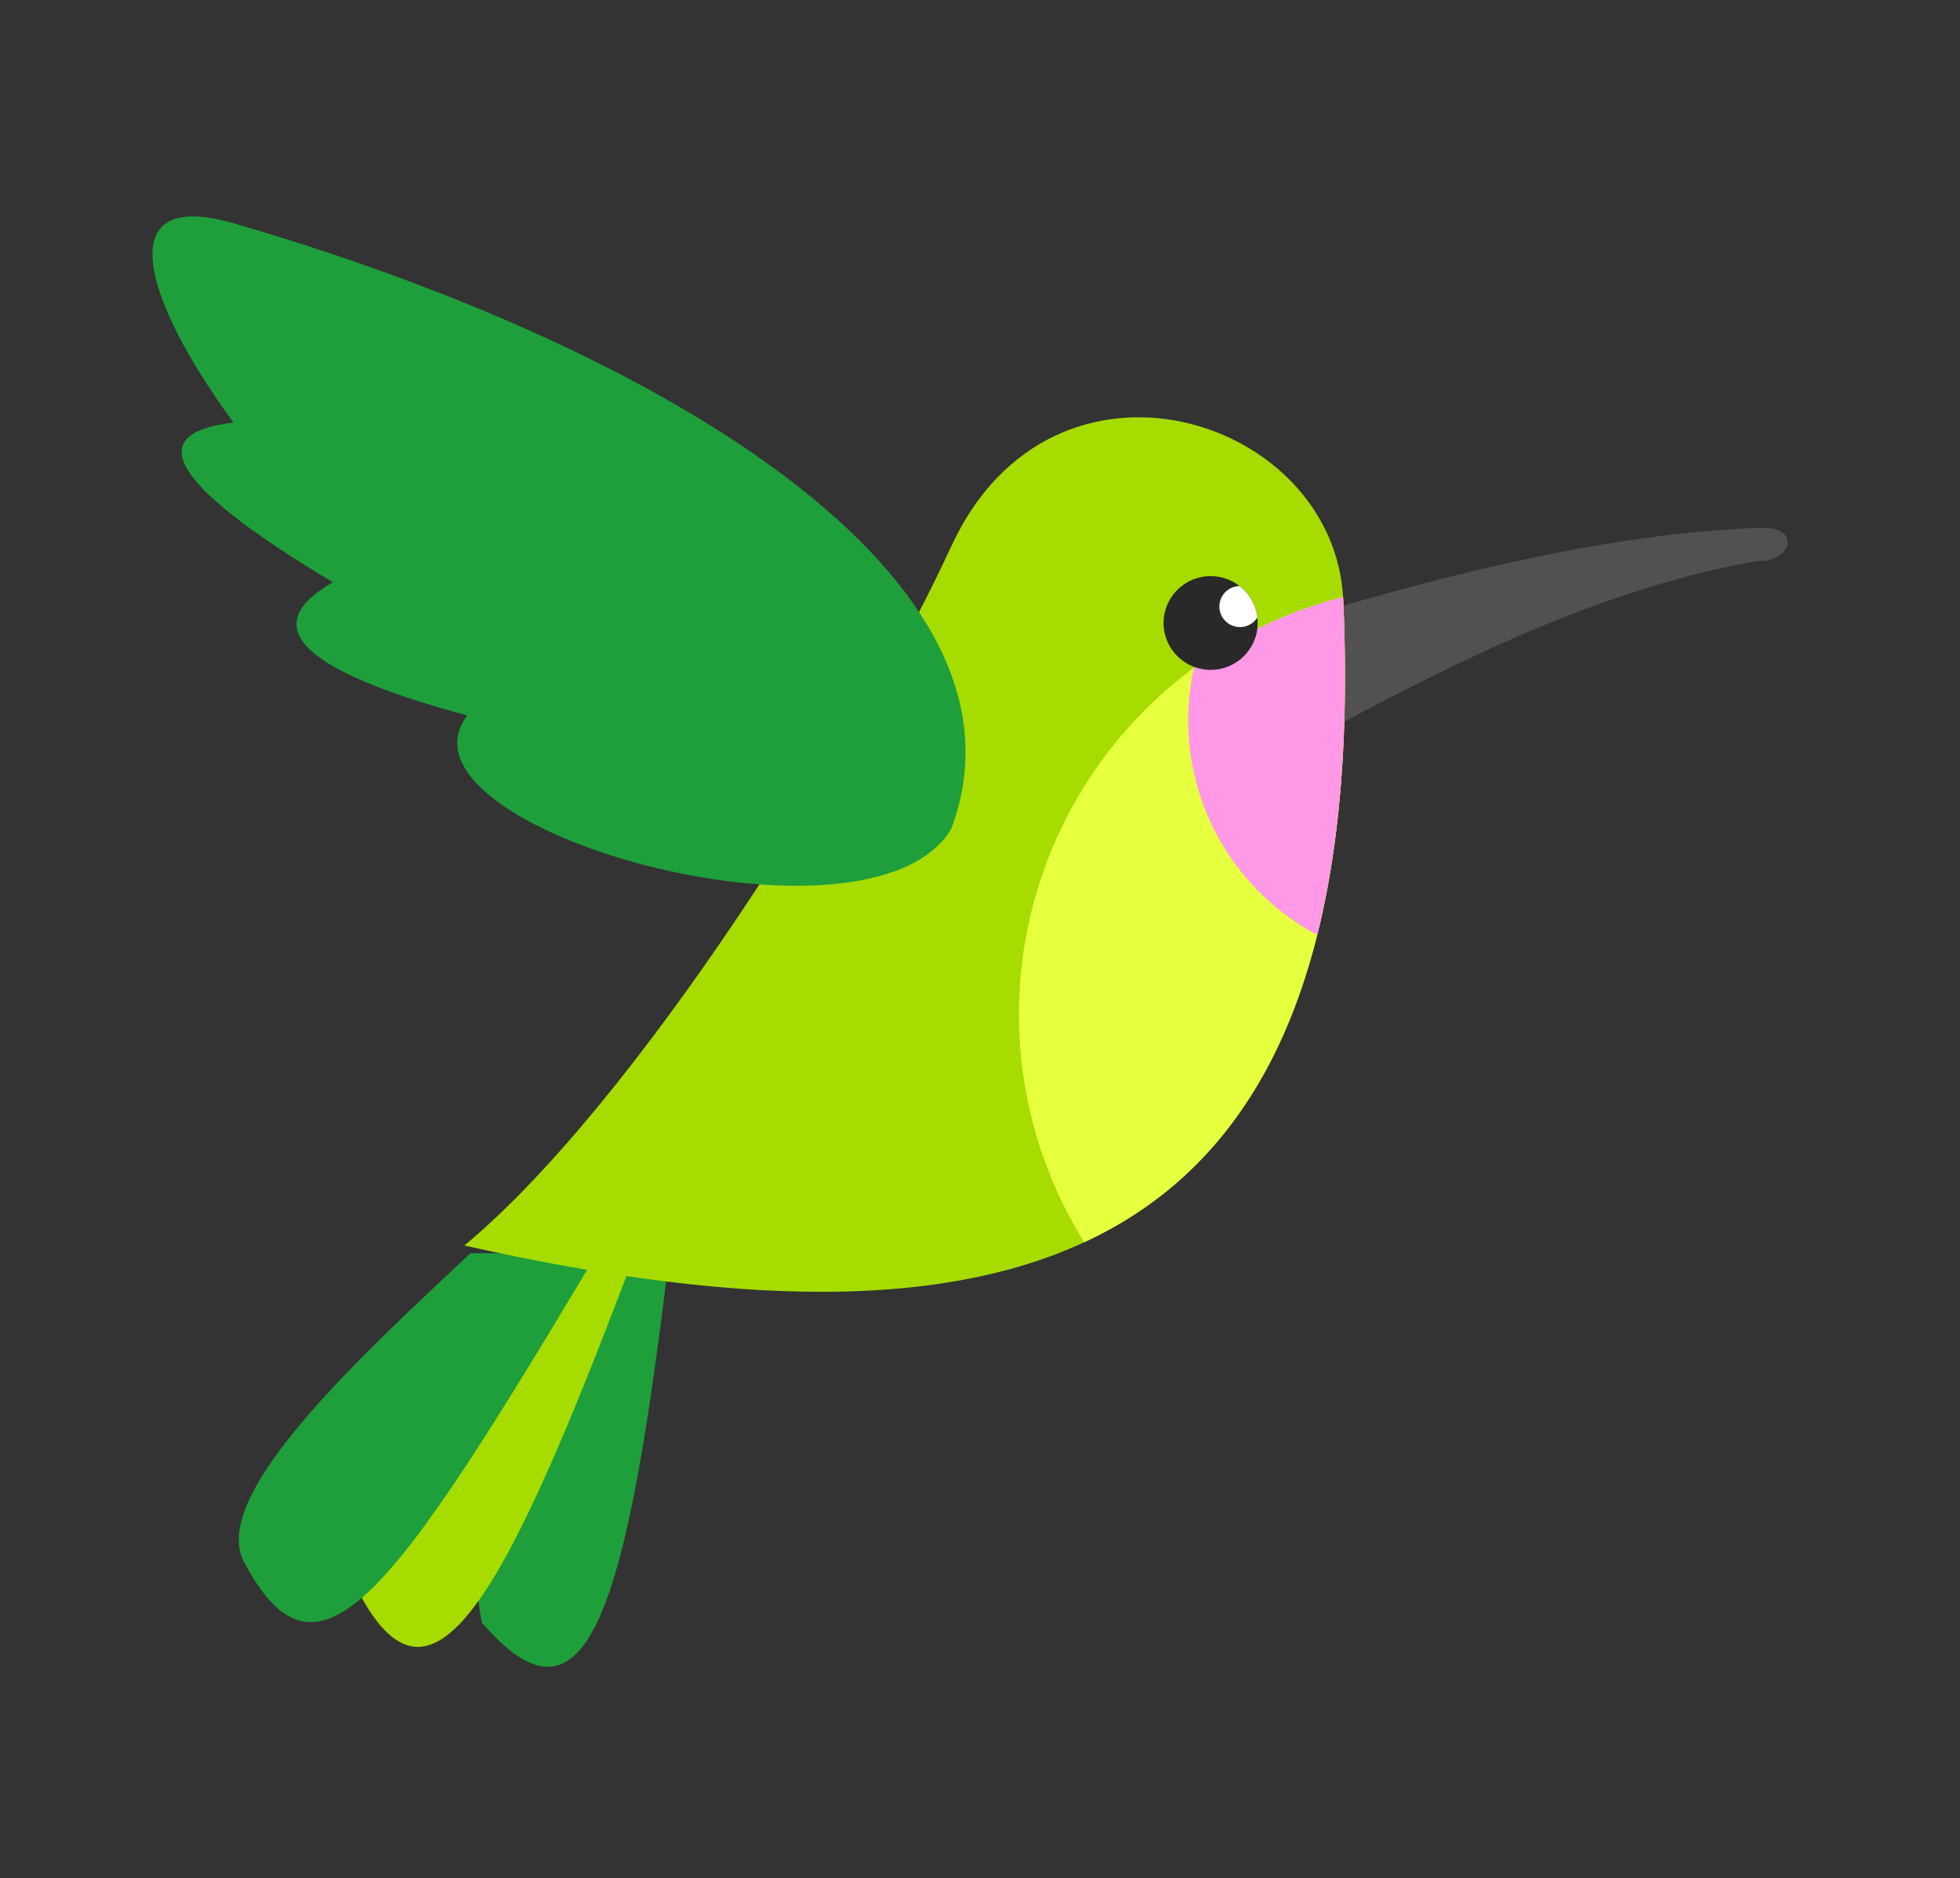 <?xml version="1.0" encoding="UTF-8" standalone="no"?> <!-- Created with Keyshape --> <svg xmlns="http://www.w3.org/2000/svg" width="100%" height="100%" viewBox="0 0 265 254" clip-rule="evenodd" fill-rule="evenodd" stroke-linejoin="round" stroke-miterlimit="2" style="white-space: preserve-spaces;"><rect x="0" y="0" width="265" height="254" fill="#333333" stroke="none"/> <defs> <clipPath id="_clip2"> <ellipse rx="71.552" ry="71.552" transform="translate(0,0) translate(749.263,769.761)"></ellipse> </clipPath> <clipPath id="_clip1"> <path d="M578.361,793.884C606.989,770.076,643.973,710.694,659.204,677.708C675.983,641.372,722.886,656.131,724.229,686.682C729.045,796.268,673.087,815.157,578.361,793.884Z"></path> </clipPath> <clipPath id="_clip3"> <ellipse rx="13.504" ry="13.504" transform="translate(0,0) translate(699.014,691.212)"></ellipse> </clipPath> </defs> <style> @keyframes Монтажная-область3_t { 0% { transform: translate(-596.284px,-66.17px) scale(1.205,1.158); } 33.333% { transform: translate(-596.284px,-47.17px) scale(1.205,1.158); } 66.667% { transform: translate(-596.284px,-75.17px) scale(1.205,1.158); } 100% { transform: translate(-596.284px,-66.17px) scale(1.205,1.158); } } @keyframes a0_t { 0% { transform: translate(3006.126px,514.564px) rotate(0deg) scale(0.676,0.704) translate(-309.095px,-749.633px); } 22.222% { transform: translate(3006.126px,514.564px) rotate(14deg) scale(0.676,0.704) translate(-309.095px,-749.633px); } 44.444% { transform: translate(3006.126px,514.564px) rotate(-15deg) scale(0.676,0.704) translate(-309.095px,-749.633px); } 66.667% { transform: translate(3006.126px,514.564px) rotate(0deg) scale(0.676,0.704) translate(-309.095px,-749.633px); } 100% { transform: translate(3006.126px,514.564px) rotate(0deg) scale(0.676,0.704) translate(-309.095px,-749.633px); } } </style> <g transform="translate(-2902,-419)"> <g id="Монтажная-область3" transform="translate(-596.284,-66.17) scale(1.205,1.158)" style="animation: 0.9s linear infinite both Монтажная-область3_t;"> <rect width="219.263" height="219.263" fill="none" transform="translate(0,0) translate(2902.41,419.11)"></rect> <g> <g transform="translate(3022.3,540.768) scale(1.629,1.794) translate(-288.829,-229.6)"> <g id="_-licenzia-licenzia" transform="translate(34.547,-92.783) rotate(4.894) skewX(-0.582) scale(0.415,0.393)"> <path d="M724.169,685.694C746.977,676.88,769.642,669.46,791.832,666.672C798.739,665.804,797.311,672.003,791.832,672.19C768.518,678.404,746.224,691.432,724.169,706.052L724.169,685.694Z" fill="rgb(81,81,81)"></path> </g> <g transform="translate(-141.607,30.838) rotate(-23.193) skewX(2.434) scale(0.459,0.442)"> <path d="M578.361,793.884C562.695,808.636,548.379,823.552,544.668,839.762C551.842,864.22,566.851,844.616,597.199,793.884L578.361,793.884Z" fill="rgb(30,159,59)"></path> </g> <g transform="translate(-78.111,-52.868) rotate(-9.881) skewX(1.154) scale(0.462,0.438)"> <path d="M578.361,793.884C562.695,808.636,548.379,823.552,544.668,839.762C551.842,864.22,566.851,844.616,597.199,793.884L578.361,793.884Z" fill="rgb(166,220,0)"></path> </g> <g transform="translate(-19.698,-104.432) scale(0.463,0.438)"> <path d="M578.361,793.884C562.695,808.636,539.362,829.743,544.668,839.762C555.776,860.74,566.851,844.616,597.199,793.884L578.361,793.884Z" fill="rgb(30,159,59)"></path> </g> <g transform="translate(7.645,-68.413) scale(0.415,0.392)"> <path d="M578.361,793.884C606.989,770.076,643.973,710.694,659.204,677.708C675.983,641.372,722.886,656.131,724.229,686.682C729.045,796.268,673.087,815.157,578.361,793.884Z" fill="rgb(166,220,0)"></path> <g clip-path="url(#_clip1)"> <g transform="translate(-7.31,-14.268)"> <ellipse rx="71.552" ry="71.552" fill="rgb(230,255,63)" transform="translate(0,0) translate(749.263,769.761)"></ellipse> <g clip-path="url(#_clip2)"> <g transform="translate(323.579,286.787) scale(0.564,0.564)"> <ellipse rx="71.552" ry="71.552" fill="rgb(255,152,230)" transform="translate(0,0) translate(749.263,769.761)"></ellipse> </g> </g> </g> </g> </g> <g transform="translate(131.302,46.051) scale(0.24,0.226)"> <ellipse rx="13.504" ry="13.504" fill="rgb(41,41,41)" transform="translate(0,0) translate(699.014,691.212)"></ellipse> <g clip-path="url(#_clip3)"> <g transform="translate(401.273,383.722) scale(0.438,0.438)"> <ellipse rx="13.504" ry="13.504" fill="white" transform="translate(0,0) translate(699.014,691.212)"></ellipse> </g> </g> </g> </g> <g transform="translate(3006.13,514.564) scale(0.676,0.704) translate(-309.095,-749.633)" style="animation: 0.9s linear infinite both a0_t;"> <path d="M195.501,650.888C174.756,644.88,180.604,663.656,195.501,683.941C179.322,685.851,186.603,695.251,211.985,710.431C198.494,718.231,208.391,725.547,234.291,732.533C220.13,751.345,301.174,773.898,314.626,751.357C330.143,710.158,267.335,671.69,195.501,650.888Z" fill="rgb(30,159,59)"></path> </g> </g> </g> </g> </svg> 